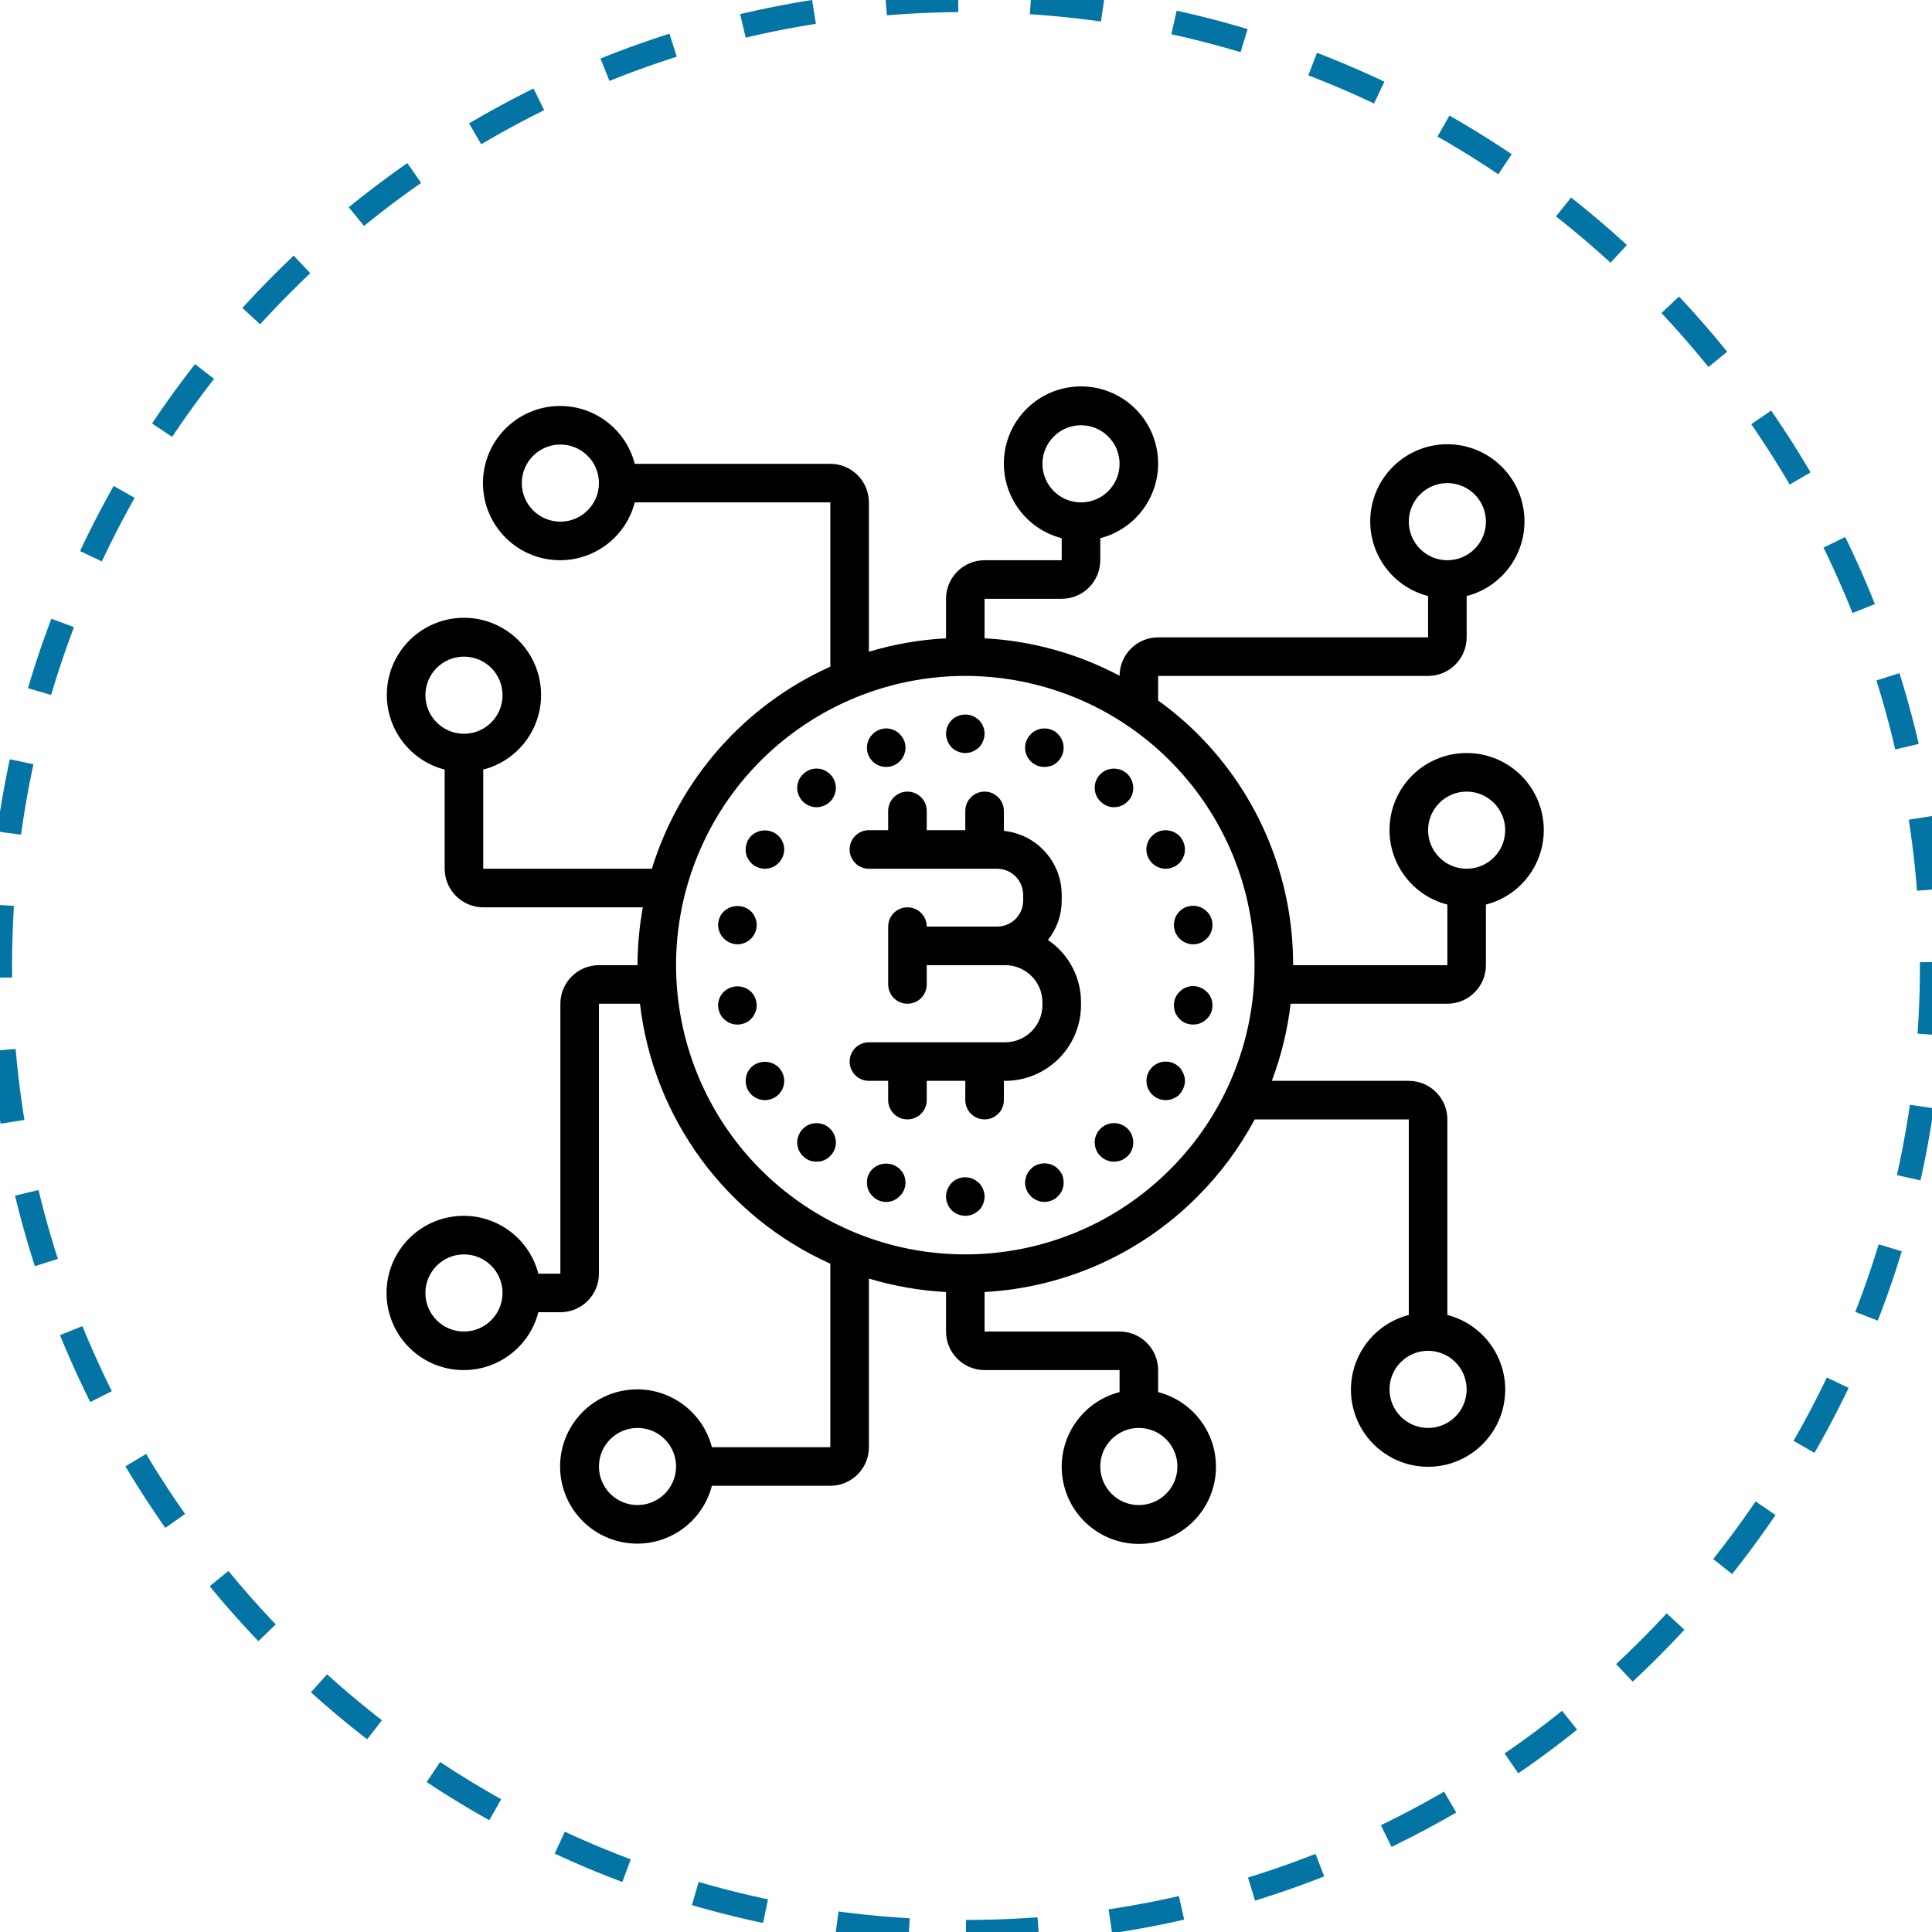 <?xml version="1.0" encoding="UTF-8"?>
<svg width="80px" height="80px" viewBox="0 0 80 80" version="1.1" xmlns="http://www.w3.org/2000/svg" xmlns:xlink="http://www.w3.org/1999/xlink">
    <!-- Generator: sketchtool 53.2 (72643) - https://sketchapp.com -->
    <title>98FFFDEE-96D4-49F2-8DAF-8718D9F1BCF3</title>
    <desc>Created with sketchtool.</desc>
    <g id="Symbols" stroke="none" stroke-width="1" fill="none" fill-rule="evenodd">
        <g id="blockchain">
            <g id="icon" fill-rule="nonzero" stroke="#0474A5" stroke-dasharray="3">
                <path d="M40,80 C62.091,80 80,62.091 80,40 C80,17.909 62.091,0 40,0 C17.909,0 0,17.909 0,40 C0,62.091 17.909,80 40,80 Z" id="Oval"></path>
            </g>
            <g id="bitcoin" transform="translate(16, 16)" fill="#000000">
                <path d="M27.393,22.923 C27.76,22.462 27.961,21.891 27.963,21.302 L27.963,21.04 C27.954,19.679 26.922,18.543 25.568,18.405 L25.568,17.578 C25.568,17.137 25.21,16.779 24.77,16.779 C24.329,16.779 23.971,17.137 23.971,17.578 L23.971,18.376 L22.374,18.376 L22.374,17.578 C22.374,17.137 22.017,16.779 21.576,16.779 C21.135,16.779 20.777,17.137 20.777,17.578 L20.777,18.376 L19.979,18.376 C19.538,18.376 19.181,18.733 19.181,19.174 C19.181,19.615 19.538,19.973 19.979,19.973 L25.278,19.973 C25.873,19.967 26.36,20.445 26.367,21.04 L26.367,21.302 C26.36,21.896 25.873,22.374 25.278,22.368 L22.374,22.368 C22.374,21.927 22.017,21.57 21.576,21.57 C21.135,21.57 20.778,21.927 20.778,22.368 L20.778,24.764 C20.778,25.204 21.135,25.562 21.576,25.562 C22.017,25.562 22.374,25.204 22.374,24.764 L22.374,23.965 L25.602,23.965 C26.454,23.955 27.153,24.636 27.165,25.488 L27.165,25.636 C27.153,26.488 26.454,27.169 25.602,27.159 L19.979,27.159 C19.538,27.159 19.181,27.516 19.181,27.957 C19.181,28.398 19.538,28.756 19.979,28.756 L20.777,28.756 L20.777,29.554 C20.777,29.995 21.135,30.352 21.576,30.352 C22.017,30.352 22.374,29.995 22.374,29.554 L22.374,28.756 L23.971,28.756 L23.971,29.554 C23.971,29.995 24.329,30.352 24.77,30.352 C25.211,30.352 25.568,29.995 25.568,29.554 L25.568,28.756 L25.601,28.756 C27.335,28.765 28.749,27.369 28.762,25.636 L28.762,25.488 C28.759,24.459 28.246,23.498 27.393,22.923 Z" id="Path"></path>
                <path d="M23.404,14.951 C23.557,15.097 23.76,15.179 23.971,15.182 C24.022,15.181 24.072,15.176 24.122,15.166 C24.175,15.159 24.227,15.143 24.274,15.119 C24.323,15.103 24.369,15.078 24.41,15.046 C24.458,15.015 24.498,14.983 24.538,14.951 C24.608,14.873 24.665,14.784 24.706,14.687 C24.747,14.591 24.768,14.488 24.77,14.384 C24.768,14.172 24.685,13.969 24.538,13.817 C24.498,13.785 24.458,13.753 24.41,13.721 C24.369,13.689 24.323,13.665 24.274,13.649 C24.227,13.625 24.175,13.609 24.122,13.601 C23.862,13.553 23.595,13.633 23.404,13.817 C23.37,13.855 23.338,13.895 23.308,13.937 C23.278,13.981 23.254,14.029 23.237,14.08 C23.214,14.125 23.197,14.174 23.188,14.224 C23.179,14.277 23.174,14.33 23.173,14.384 C23.174,14.488 23.196,14.591 23.236,14.687 C23.277,14.784 23.334,14.873 23.404,14.951 Z" id="Path"></path>
                <path d="M24.538,32.98 C24.498,32.948 24.458,32.916 24.41,32.884 C24.369,32.852 24.323,32.828 24.274,32.812 C24.227,32.787 24.175,32.771 24.122,32.764 C23.862,32.711 23.593,32.792 23.404,32.98 C23.334,33.057 23.277,33.146 23.237,33.243 C23.196,33.339 23.174,33.442 23.173,33.546 C23.174,33.6 23.179,33.653 23.188,33.706 C23.197,33.756 23.214,33.804 23.237,33.85 C23.254,33.901 23.278,33.949 23.308,33.994 C23.338,34.035 23.37,34.075 23.404,34.113 C23.557,34.259 23.76,34.342 23.971,34.345 C24.022,34.343 24.073,34.338 24.123,34.329 C24.176,34.321 24.227,34.305 24.275,34.281 C24.324,34.265 24.37,34.24 24.41,34.209 C24.458,34.177 24.498,34.145 24.538,34.113 C24.685,33.961 24.768,33.758 24.77,33.546 C24.769,33.442 24.747,33.339 24.706,33.243 C24.665,33.146 24.608,33.057 24.538,32.98 Z" id="Path"></path>
                <path d="M20.697,15.757 L20.697,15.757 C20.907,15.759 21.109,15.676 21.256,15.525 C21.293,15.488 21.328,15.448 21.36,15.406 C21.384,15.358 21.408,15.318 21.432,15.27 C21.448,15.222 21.463,15.166 21.48,15.118 C21.489,15.066 21.494,15.012 21.496,14.959 C21.495,14.748 21.408,14.546 21.256,14.4 C21.222,14.359 21.182,14.324 21.137,14.296 C21.096,14.272 21.049,14.248 21.001,14.224 C20.953,14.208 20.897,14.192 20.849,14.176 C20.587,14.127 20.318,14.21 20.13,14.4 C19.902,14.628 19.834,14.971 19.958,15.269 C20.082,15.567 20.374,15.76 20.697,15.757 Z" id="Path"></path>
                <path d="M27.811,32.405 C27.775,32.366 27.735,32.331 27.692,32.301 C27.644,32.277 27.604,32.253 27.556,32.229 C27.507,32.212 27.456,32.199 27.404,32.189 C27.302,32.165 27.196,32.165 27.093,32.189 C27.042,32.199 26.991,32.212 26.941,32.229 C26.894,32.253 26.845,32.277 26.805,32.301 C26.76,32.329 26.72,32.364 26.685,32.405 C26.609,32.476 26.549,32.563 26.51,32.66 C26.47,32.759 26.448,32.865 26.446,32.971 C26.447,33.182 26.533,33.384 26.685,33.53 C26.72,33.571 26.76,33.606 26.805,33.634 C26.845,33.658 26.894,33.682 26.941,33.706 C26.991,33.726 27.041,33.742 27.093,33.754 C27.143,33.763 27.194,33.769 27.244,33.77 C27.298,33.769 27.351,33.763 27.404,33.754 C27.456,33.742 27.507,33.726 27.556,33.706 C27.604,33.682 27.644,33.658 27.692,33.634 C27.735,33.604 27.775,33.569 27.811,33.53 C27.961,33.383 28.045,33.182 28.043,32.971 C28.044,32.865 28.025,32.759 27.987,32.66 C27.945,32.564 27.886,32.478 27.811,32.405 Z" id="Path"></path>
                <path d="M17.072,16.931 C17.096,16.979 17.12,17.027 17.145,17.067 C17.175,17.113 17.21,17.155 17.248,17.194 C17.322,17.266 17.408,17.323 17.503,17.362 C17.602,17.404 17.708,17.426 17.815,17.426 C18.024,17.422 18.224,17.339 18.374,17.194 C18.413,17.155 18.448,17.113 18.478,17.067 C18.501,17.027 18.525,16.979 18.55,16.931 C18.565,16.883 18.582,16.835 18.597,16.779 C18.607,16.729 18.612,16.678 18.614,16.628 C18.612,16.574 18.607,16.52 18.597,16.468 C18.582,16.42 18.565,16.364 18.55,16.316 C18.525,16.268 18.501,16.228 18.478,16.18 C18.446,16.138 18.411,16.098 18.374,16.06 C18.299,15.989 18.212,15.929 18.118,15.885 C17.921,15.805 17.7,15.805 17.503,15.885 C17.409,15.929 17.323,15.989 17.248,16.06 C17.212,16.098 17.177,16.138 17.145,16.18 C17.12,16.228 17.096,16.268 17.072,16.316 C17.056,16.364 17.04,16.42 17.025,16.468 C17.015,16.521 17.01,16.574 17.009,16.627 C17.01,16.678 17.015,16.729 17.024,16.779 C17.04,16.835 17.056,16.883 17.072,16.931 Z" id="Path"></path>
                <path d="M30.574,30.64 C30.53,30.613 30.485,30.589 30.438,30.568 C30.389,30.549 30.338,30.532 30.287,30.52 C30.052,30.474 29.809,30.535 29.624,30.686 C29.438,30.837 29.33,31.063 29.329,31.303 C29.331,31.409 29.352,31.515 29.392,31.614 C29.431,31.711 29.491,31.799 29.568,31.87 C29.715,32.02 29.917,32.103 30.127,32.101 C30.181,32.104 30.235,32.098 30.287,32.085 C30.338,32.075 30.389,32.062 30.438,32.045 C30.485,32.022 30.53,31.995 30.574,31.965 C30.617,31.938 30.658,31.906 30.694,31.87 C30.768,31.796 30.828,31.71 30.869,31.614 C30.907,31.514 30.926,31.409 30.925,31.303 C30.926,31.091 30.843,30.887 30.694,30.736 C30.654,30.704 30.614,30.672 30.574,30.64 Z" id="Path"></path>
                <path d="M15.108,18.608 C14.959,18.759 14.876,18.962 14.876,19.175 C14.875,19.278 14.894,19.381 14.932,19.478 C14.976,19.575 15.035,19.664 15.108,19.741 C15.26,19.888 15.463,19.971 15.675,19.973 C15.997,19.972 16.288,19.776 16.41,19.478 C16.451,19.382 16.472,19.279 16.473,19.175 C16.471,18.962 16.385,18.758 16.234,18.608 C15.917,18.312 15.425,18.312 15.108,18.608 Z" id="Path"></path>
                <path d="M32.833,28.189 C32.645,28.002 32.376,27.921 32.115,27.973 C32.062,27.981 32.011,27.997 31.963,28.021 C31.914,28.037 31.868,28.061 31.828,28.093 C31.783,28.118 31.742,28.151 31.708,28.189 C31.557,28.339 31.472,28.543 31.472,28.756 C31.472,28.968 31.557,29.172 31.708,29.323 C31.742,29.361 31.783,29.393 31.828,29.418 C31.868,29.45 31.914,29.474 31.963,29.49 C32.011,29.514 32.062,29.531 32.115,29.538 C32.165,29.547 32.216,29.553 32.267,29.554 C32.478,29.553 32.681,29.47 32.834,29.323 C32.904,29.245 32.961,29.156 33.001,29.059 C33.087,28.866 33.087,28.645 33.001,28.452 C32.961,28.355 32.904,28.266 32.833,28.189 Z" id="Path"></path>
                <path d="M14.533,23.103 L14.533,23.103 C14.747,23.102 14.951,23.016 15.1,22.863 C15.247,22.714 15.33,22.514 15.332,22.304 C15.335,22.197 15.313,22.09 15.268,21.993 C15.229,21.898 15.172,21.811 15.1,21.738 C14.783,21.442 14.291,21.442 13.974,21.738 C13.897,21.808 13.837,21.896 13.799,21.993 C13.758,22.092 13.736,22.197 13.735,22.304 C13.745,22.741 14.097,23.092 14.533,23.103 Z" id="Path"></path>
                <path d="M34.143,25.322 C34.127,25.273 34.103,25.227 34.071,25.187 C34.043,25.142 34.008,25.101 33.967,25.067 C33.779,24.88 33.511,24.797 33.249,24.843 C33.201,24.859 33.145,24.875 33.097,24.891 C33.05,24.915 33.009,24.939 32.961,24.963 C32.92,24.996 32.879,25.03 32.841,25.067 C32.692,25.214 32.608,25.416 32.61,25.626 C32.607,25.679 32.613,25.733 32.626,25.785 C32.636,25.837 32.649,25.888 32.666,25.937 C32.688,25.985 32.715,26.031 32.746,26.073 C32.771,26.118 32.803,26.159 32.841,26.193 C32.88,26.229 32.92,26.264 32.961,26.297 C33.009,26.32 33.05,26.345 33.097,26.368 C33.147,26.385 33.198,26.399 33.249,26.408 C33.301,26.421 33.355,26.427 33.408,26.424 C33.618,26.426 33.82,26.343 33.967,26.193 C34.006,26.157 34.041,26.116 34.071,26.073 C34.101,26.031 34.125,25.985 34.143,25.937 C34.166,25.889 34.182,25.838 34.191,25.785 C34.2,25.733 34.205,25.679 34.207,25.626 C34.205,25.575 34.2,25.524 34.191,25.474 C34.182,25.421 34.166,25.37 34.143,25.322 Z" id="Path"></path>
                <path d="M15.1,26.193 C15.172,26.119 15.229,26.032 15.268,25.937 C15.313,25.84 15.335,25.733 15.332,25.626 C15.33,25.416 15.247,25.216 15.1,25.067 C14.785,24.768 14.29,24.768 13.974,25.067 C13.822,25.213 13.736,25.415 13.735,25.626 C13.736,25.733 13.758,25.838 13.799,25.937 C13.837,26.034 13.897,26.122 13.974,26.193 C14.122,26.343 14.323,26.426 14.533,26.424 C14.587,26.427 14.641,26.421 14.693,26.408 C14.742,26.399 14.79,26.385 14.837,26.368 C14.885,26.345 14.932,26.32 14.981,26.297 C15.023,26.264 15.062,26.23 15.1,26.193 Z" id="Path"></path>
                <path d="M32.841,21.738 C32.691,21.888 32.608,22.092 32.61,22.304 C32.607,22.356 32.613,22.407 32.626,22.456 C32.635,22.508 32.648,22.559 32.666,22.608 C32.688,22.656 32.715,22.701 32.746,22.743 C32.768,22.79 32.801,22.831 32.841,22.863 C32.879,22.9 32.919,22.935 32.961,22.967 C33.009,22.991 33.049,23.015 33.097,23.039 C33.145,23.055 33.201,23.071 33.249,23.087 C33.302,23.096 33.355,23.101 33.408,23.103 C33.619,23.102 33.821,23.016 33.967,22.863 C34.008,22.829 34.043,22.789 34.071,22.744 C34.103,22.703 34.127,22.657 34.143,22.608 C34.167,22.56 34.183,22.509 34.191,22.456 C34.2,22.406 34.205,22.355 34.207,22.305 C34.205,22.251 34.2,22.198 34.191,22.145 C34.182,22.092 34.166,22.041 34.143,21.993 C34.125,21.945 34.101,21.899 34.071,21.857 C34.041,21.814 34.006,21.774 33.967,21.738 C33.779,21.551 33.509,21.47 33.249,21.522 C33.197,21.532 33.147,21.545 33.097,21.562 C33.049,21.586 33.009,21.61 32.961,21.634 C32.919,21.666 32.879,21.701 32.841,21.738 Z" id="Path"></path>
                <path d="M15.108,28.189 C14.799,28.504 14.799,29.008 15.108,29.323 C15.26,29.47 15.463,29.552 15.675,29.554 C15.999,29.555 16.291,29.36 16.414,29.06 C16.537,28.76 16.465,28.416 16.234,28.189 C15.917,27.893 15.425,27.893 15.108,28.189 Z" id="Path"></path>
                <path d="M32.115,18.392 C32.062,18.399 32.011,18.415 31.963,18.44 C31.914,18.456 31.868,18.48 31.828,18.512 C31.785,18.54 31.744,18.572 31.708,18.608 C31.671,18.646 31.636,18.686 31.604,18.727 C31.574,18.772 31.55,18.82 31.532,18.871 C31.512,18.917 31.497,18.966 31.485,19.015 C31.475,19.068 31.47,19.121 31.468,19.175 C31.471,19.388 31.557,19.591 31.708,19.741 C31.744,19.777 31.785,19.809 31.828,19.837 C31.868,19.869 31.914,19.893 31.963,19.909 C32.011,19.933 32.062,19.95 32.115,19.957 C32.165,19.966 32.216,19.972 32.267,19.973 C32.32,19.972 32.374,19.966 32.426,19.957 C32.476,19.948 32.525,19.932 32.57,19.909 C32.621,19.892 32.669,19.867 32.714,19.837 C32.754,19.805 32.794,19.773 32.833,19.741 C32.868,19.703 32.9,19.663 32.929,19.622 C32.96,19.577 32.984,19.529 33.001,19.478 C33.024,19.433 33.04,19.384 33.05,19.334 C33.07,19.229 33.07,19.12 33.05,19.015 C33.041,18.965 33.024,18.916 33.001,18.871 C32.984,18.82 32.96,18.772 32.929,18.727 C32.9,18.686 32.868,18.646 32.833,18.608 C32.643,18.424 32.375,18.344 32.115,18.392 Z" id="Path"></path>
                <path d="M18.55,30.999 C18.526,30.951 18.501,30.904 18.478,30.863 C18.45,30.818 18.415,30.778 18.374,30.744 C18.303,30.667 18.216,30.607 18.119,30.568 C17.921,30.488 17.701,30.488 17.503,30.568 C17.406,30.607 17.319,30.667 17.248,30.744 C17.208,30.778 17.173,30.818 17.145,30.863 C17.121,30.904 17.096,30.952 17.072,30.999 C17.057,31.047 17.04,31.095 17.025,31.151 C17.016,31.201 17.01,31.252 17.009,31.303 C17.01,31.516 17.096,31.721 17.248,31.87 C17.321,31.944 17.408,32.004 17.503,32.045 C17.603,32.085 17.709,32.104 17.815,32.101 C17.919,32.103 18.022,32.084 18.119,32.045 C18.214,32.004 18.301,31.944 18.374,31.87 C18.527,31.72 18.613,31.516 18.614,31.303 C18.612,31.252 18.607,31.201 18.597,31.151 C18.582,31.095 18.565,31.047 18.55,30.999 Z" id="Path"></path>
                <path d="M29.568,17.186 C29.714,17.338 29.916,17.425 30.127,17.426 C30.181,17.424 30.234,17.419 30.287,17.41 C30.339,17.401 30.39,17.385 30.438,17.362 C30.486,17.344 30.532,17.32 30.574,17.29 C30.616,17.258 30.656,17.223 30.694,17.186 C30.768,17.113 30.828,17.026 30.869,16.931 C30.986,16.631 30.918,16.291 30.694,16.06 C30.658,16.024 30.618,15.992 30.574,15.965 C30.53,15.935 30.485,15.908 30.438,15.885 C30.389,15.868 30.338,15.854 30.287,15.845 C29.997,15.782 29.697,15.887 29.509,16.116 C29.321,16.344 29.276,16.659 29.392,16.931 C29.431,17.028 29.491,17.115 29.568,17.186 Z" id="Path"></path>
                <path d="M21.256,32.405 C20.939,32.109 20.447,32.109 20.13,32.405 C20.056,32.478 19.996,32.564 19.955,32.66 C19.916,32.759 19.897,32.865 19.899,32.971 C19.897,33.075 19.916,33.178 19.955,33.275 C19.996,33.37 20.056,33.457 20.13,33.53 C20.278,33.683 20.481,33.77 20.693,33.77 C20.906,33.77 21.109,33.683 21.256,33.53 C21.331,33.457 21.39,33.37 21.432,33.275 C21.473,33.179 21.495,33.076 21.495,32.971 C21.494,32.864 21.472,32.759 21.432,32.66 C21.39,32.564 21.33,32.478 21.256,32.405 Z" id="Path"></path>
                <path d="M26.805,15.629 C26.845,15.653 26.894,15.677 26.941,15.701 C26.991,15.718 27.041,15.732 27.093,15.741 C27.142,15.754 27.193,15.76 27.244,15.757 C27.298,15.76 27.352,15.754 27.404,15.741 C27.456,15.731 27.507,15.718 27.556,15.701 C27.604,15.677 27.644,15.653 27.692,15.629 C27.735,15.599 27.775,15.564 27.811,15.525 C28.12,15.214 28.12,14.712 27.811,14.4 C27.775,14.361 27.735,14.326 27.692,14.296 C27.648,14.269 27.603,14.245 27.556,14.224 C27.507,14.205 27.456,14.189 27.404,14.176 C27.301,14.16 27.196,14.16 27.093,14.176 C27.041,14.189 26.991,14.205 26.941,14.224 C26.894,14.248 26.845,14.272 26.805,14.296 C26.76,14.324 26.72,14.359 26.685,14.4 C26.532,14.547 26.446,14.75 26.446,14.963 C26.446,15.175 26.532,15.378 26.685,15.526 C26.72,15.566 26.76,15.601 26.805,15.629 Z" id="Path"></path>
                <path d="M43.932,25.562 C44.814,25.561 45.528,24.847 45.529,23.965 L45.529,21.456 C47.086,21.057 48.102,19.561 47.899,17.967 C47.696,16.373 46.338,15.179 44.731,15.182 C43.123,15.179 41.765,16.373 41.562,17.967 C41.36,19.561 42.375,21.057 43.932,21.456 L43.932,23.965 L37.545,23.965 C37.554,20.363 36.123,16.907 33.569,14.368 C33.067,13.873 32.527,13.417 31.955,13.005 L31.955,11.989 L43.134,11.989 C44.015,11.988 44.73,11.273 44.731,10.392 L44.731,8.681 C46.288,8.279 47.303,6.782 47.1,5.187 C46.898,3.591 45.54,2.395 43.932,2.395 C42.324,2.395 40.966,3.591 40.764,5.187 C40.561,6.782 41.576,8.279 43.134,8.681 L43.134,10.392 L31.955,10.392 C31.077,10.393 30.364,11.103 30.359,11.982 C28.631,11.065 26.723,10.535 24.769,10.431 L24.769,8.795 L27.963,8.795 C28.845,8.794 29.559,8.079 29.56,7.198 L29.56,6.286 C31.117,5.884 32.133,4.387 31.93,2.791 C31.727,1.196 30.37,0 28.762,0 C27.153,0 25.796,1.196 25.593,2.791 C25.391,4.387 26.406,5.884 27.963,6.286 L27.963,7.198 L24.77,7.198 C23.888,7.199 23.174,7.913 23.173,8.795 L23.173,10.431 C22.09,10.488 21.017,10.675 19.979,10.987 L19.979,4.803 C19.978,3.921 19.264,3.207 18.382,3.206 L10.284,3.206 C9.882,1.648 8.385,0.633 6.79,0.836 C5.194,1.039 3.998,2.396 3.998,4.004 C3.998,5.613 5.194,6.97 6.789,7.172 C8.385,7.375 9.882,6.36 10.284,4.803 L18.382,4.803 L18.382,11.604 C14.831,13.202 12.139,16.251 10.993,19.973 L4.01,19.973 L4.01,15.867 C5.567,15.465 6.583,13.968 6.38,12.373 C6.177,10.777 4.82,9.581 3.212,9.581 C1.603,9.581 0.246,10.777 0.043,12.373 C-0.159,13.968 0.856,15.465 2.413,15.867 L2.413,19.973 C2.414,20.854 3.129,21.569 4.01,21.57 L10.618,21.57 C10.474,22.36 10.401,23.162 10.398,23.965 L8.801,23.965 C7.919,23.966 7.205,24.681 7.204,25.562 L7.204,36.74 L6.292,36.74 C5.89,35.183 4.393,34.168 2.797,34.37 C1.202,34.573 0.006,35.93 0.006,37.539 C0.006,39.147 1.202,40.504 2.797,40.707 C4.393,40.91 5.89,39.894 6.292,38.337 L7.204,38.337 C8.085,38.336 8.8,37.622 8.801,36.74 L8.801,25.562 L10.5,25.562 C11.049,30.288 14.043,34.376 18.382,36.327 L18.382,43.926 L13.478,43.926 C13.076,42.369 11.579,41.354 9.983,41.556 C8.388,41.759 7.192,43.116 7.192,44.725 C7.192,46.333 8.388,47.69 9.983,47.893 C11.579,48.096 13.076,47.08 13.478,45.523 L18.382,45.523 C19.264,45.522 19.978,44.808 19.979,43.926 L19.979,36.943 C21.017,37.255 22.09,37.442 23.173,37.5 L23.173,39.135 C23.174,40.017 23.888,40.731 24.77,40.732 L30.359,40.732 L30.359,41.644 C28.801,42.046 27.786,43.543 27.989,45.139 C28.191,46.734 29.549,47.93 31.157,47.93 C32.765,47.93 34.123,46.734 34.325,45.139 C34.528,43.543 33.513,42.046 31.955,41.644 L31.955,40.732 C31.954,39.851 31.24,39.136 30.359,39.135 L24.769,39.135 L24.769,37.5 C28.088,37.318 31.222,35.916 33.569,33.563 C34.518,32.616 35.322,31.534 35.955,30.353 L42.335,30.353 L42.335,38.45 C40.778,38.852 39.763,40.35 39.965,41.945 C40.168,43.54 41.525,44.736 43.134,44.736 C44.742,44.736 46.099,43.54 46.302,41.945 C46.505,40.35 45.489,38.852 43.932,38.45 L43.932,30.353 C43.931,29.471 43.217,28.757 42.335,28.756 L36.663,28.756 C37.052,27.727 37.314,26.654 37.442,25.562 L43.932,25.562 L43.932,25.562 Z M43.134,18.376 C43.134,17.494 43.849,16.779 44.731,16.779 C45.613,16.779 46.327,17.494 46.327,18.376 C46.326,19.258 45.612,19.972 44.731,19.973 C43.849,19.973 43.134,19.258 43.134,18.376 Z M42.335,5.601 C42.335,4.719 43.05,4.004 43.932,4.004 C44.814,4.004 45.529,4.719 45.529,5.601 C45.529,6.483 44.814,7.198 43.932,7.198 C43.051,7.197 42.336,6.483 42.335,5.601 Z M27.165,3.206 C27.165,2.324 27.88,1.609 28.762,1.609 C29.644,1.609 30.359,2.324 30.359,3.206 C30.359,4.088 29.644,4.803 28.762,4.803 C27.88,4.802 27.166,4.087 27.165,3.206 Z M7.204,5.601 C6.322,5.601 5.607,4.886 5.607,4.004 C5.607,3.122 6.322,2.407 7.204,2.407 C8.086,2.407 8.801,3.122 8.801,4.004 C8.8,4.886 8.085,5.6 7.204,5.601 Z M3.212,14.384 C2.33,14.383 1.616,13.668 1.615,12.787 C1.615,11.905 2.33,11.19 3.212,11.19 C4.094,11.19 4.809,11.905 4.809,12.787 C4.809,13.669 4.094,14.384 3.212,14.384 Z M3.212,39.136 C2.33,39.136 1.615,38.421 1.615,37.539 C1.615,36.657 2.33,35.942 3.212,35.942 C4.094,35.942 4.809,36.657 4.809,37.539 C4.807,38.42 4.093,39.135 3.212,39.136 Z M10.398,46.321 C9.516,46.321 8.801,45.607 8.801,44.725 C8.801,43.843 9.516,43.128 10.398,43.128 C11.28,43.128 11.994,43.843 11.994,44.725 C11.993,45.606 11.279,46.32 10.398,46.321 Z M31.157,43.128 C32.039,43.129 32.753,43.843 32.754,44.725 C32.754,45.607 32.039,46.322 31.157,46.322 C30.275,46.322 29.56,45.607 29.56,44.725 C29.56,43.843 30.275,43.128 31.157,43.128 Z M32.44,32.434 C28.4,36.474 22.068,37.097 17.318,33.923 C12.567,30.748 10.721,24.66 12.907,19.382 C15.094,14.103 20.704,11.105 26.308,12.219 C31.912,13.334 35.948,18.252 35.948,23.965 C35.956,27.143 34.693,30.193 32.44,32.434 Z M43.134,39.934 C44.015,39.935 44.73,40.649 44.731,41.531 C44.731,42.413 44.016,43.128 43.134,43.128 C42.252,43.128 41.537,42.413 41.537,41.531 C41.537,40.649 42.252,39.934 43.134,39.934 Z" id="Shape" fill-rule="nonzero"></path>
            </g>
        </g>
    </g>
</svg>